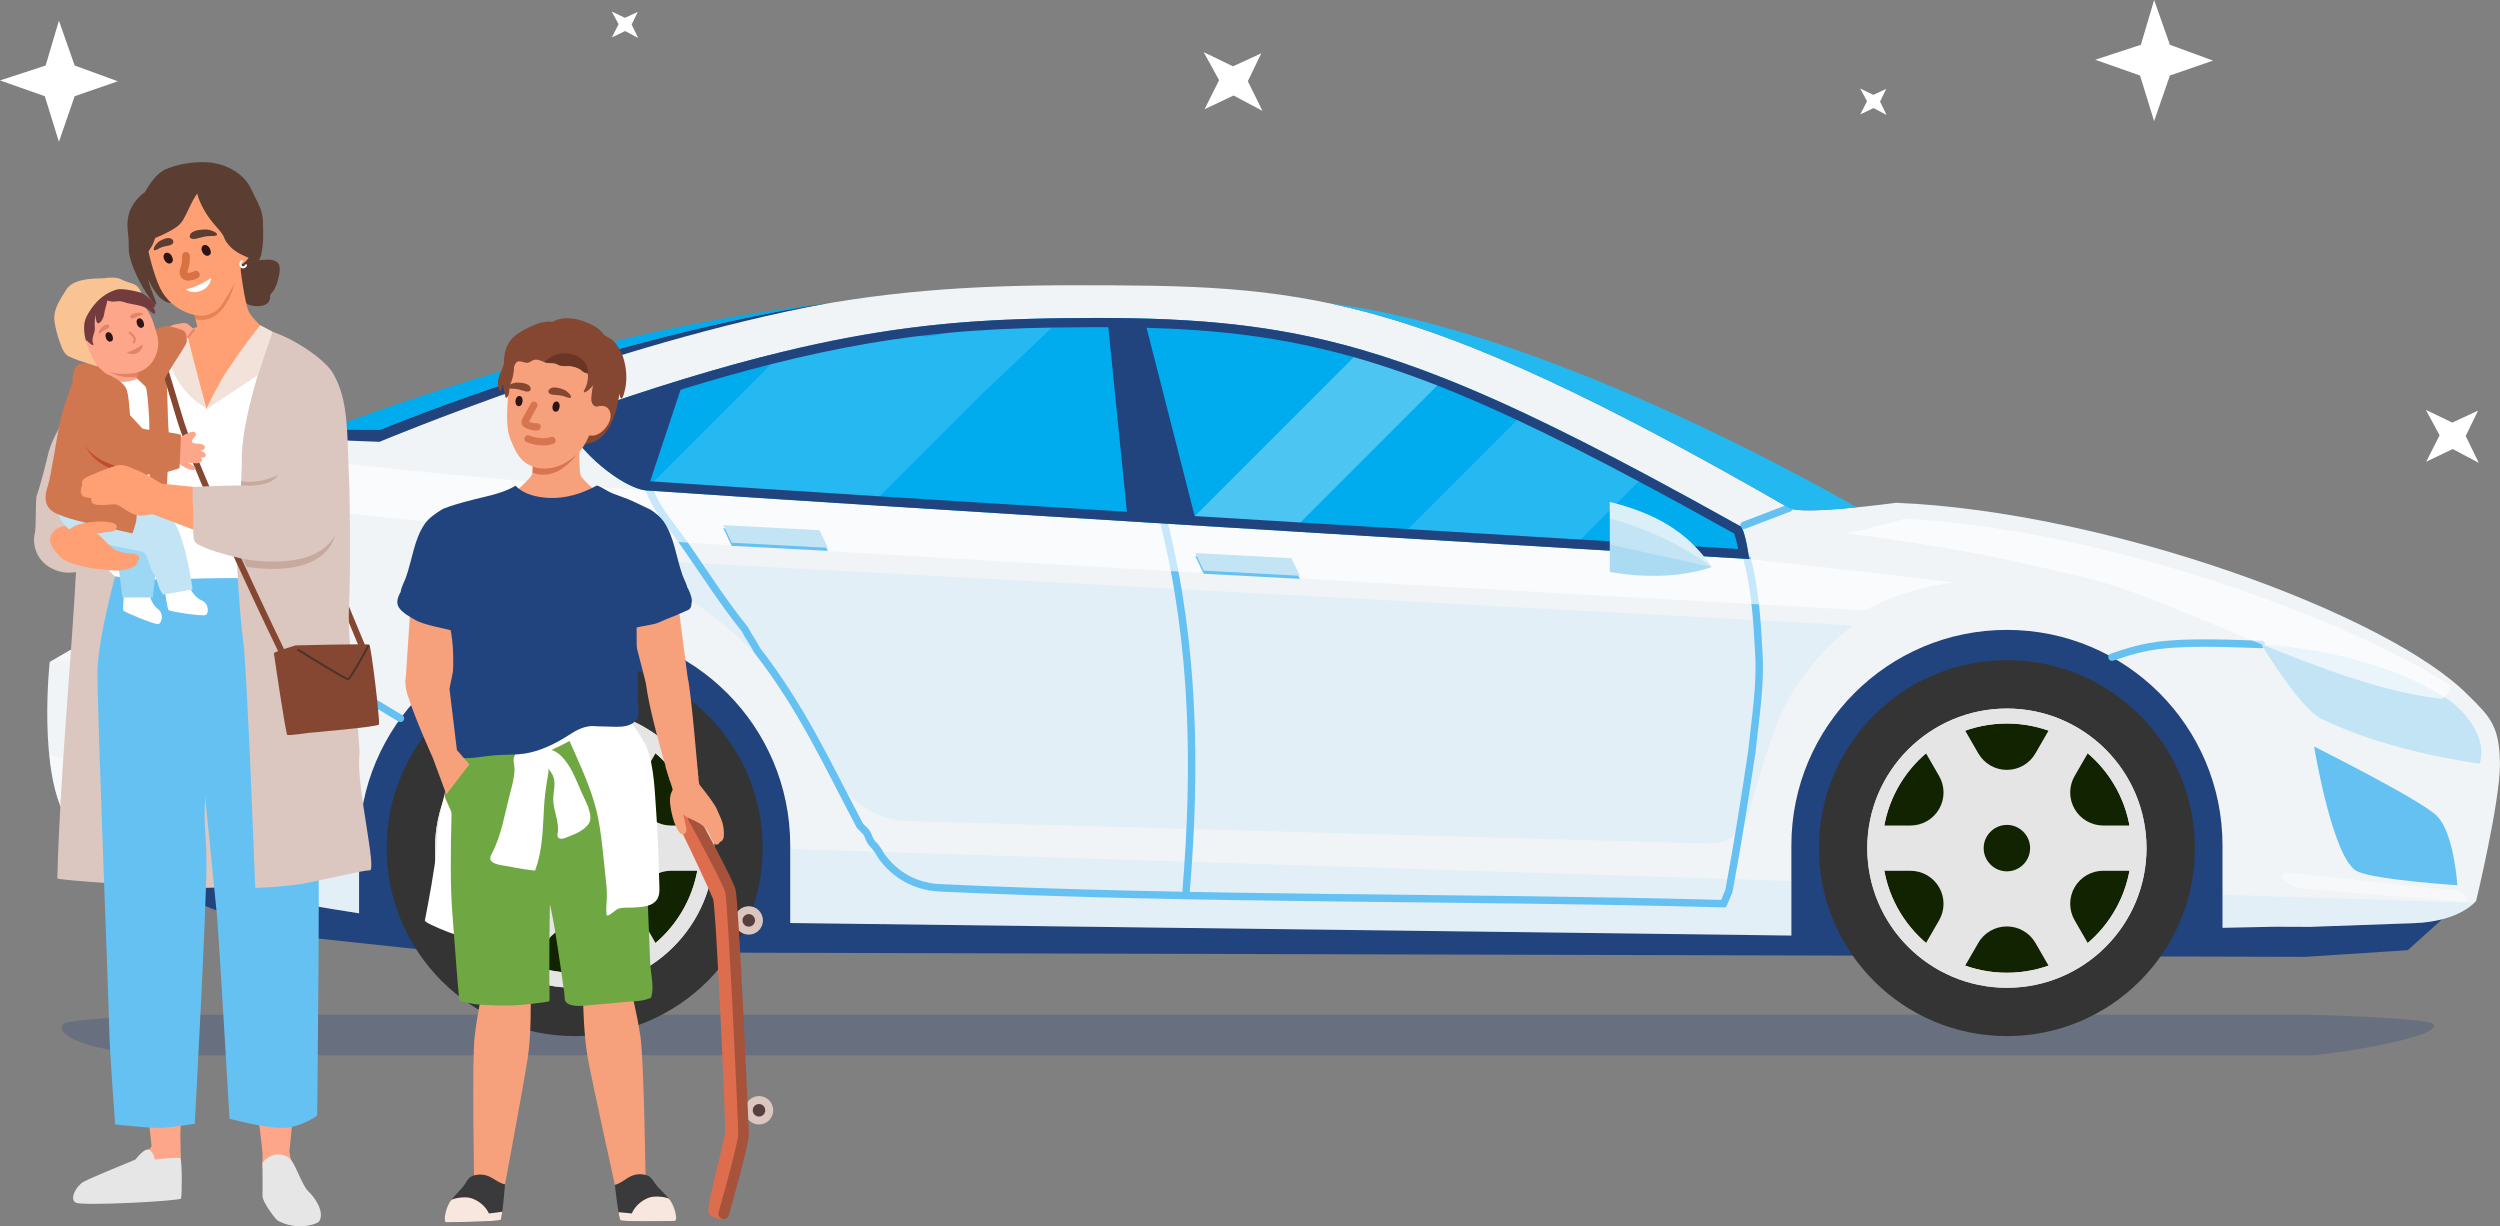 <svg xmlns="http://www.w3.org/2000/svg" viewBox="0 0 745.6 365.72"><rect x="0" y="0" width="745.6" height="365.72" fill="#808080" stroke="none"/><defs><style>      .st0 {        stroke: #d87243;        stroke-width: 2.31px;      }      .st0, .st1, .st2 {        fill: none;        stroke-linecap: round;      }      .st0, .st2 {        stroke-linejoin: round;      }      .st1 {        stroke: #66c1f3;        stroke-width: 2.22px;      }      .st3 {        fill: #a7523b;      }      .st4 {        fill: #d07750;      }      .st5 {        opacity: .67;      }      .st6 {        fill: #24b8f0;      }      .st7 {        fill: #c7a99d;      }      .st8, .st9, .st10, .st11, .st12 {        fill: #fff;      }      .st13 {        fill: #9cd7f4;      }      .st9 {        mix-blend-mode: screen;      }      .st9, .st14 {        opacity: .63;      }      .st15 {        fill: #362828;      }      .st16 {        fill: #eee4dc;      }      .st17, .st11 {        opacity: .4;      }      .st18 {        fill: #b10706;      }      .st19 {        fill: #d6754f;      }      .st20 {        fill: #fea074;      }      .st21 {        fill: #3a3a3c;      }      .st22 {        fill: #e5e5e5;      }      .st23 {        fill: #dbc7bf;      }      .st24 {        fill: #6fa743;      }      .st25 {        mix-blend-mode: multiply;      }      .st25, .st26 {        opacity: .25;      }      .st25, .st27 {        fill: #21437e;      }      .st28, .st26, .st29, .st30 {        fill: #66c1f3;      }      .st2 {        stroke: #d6754f;        stroke-width: 2.15px;      }      .st31 {        fill: #f1f4f6;      }      .st32 {        isolation: isolate;      }      .st33 {        fill: #2d1517;      }      .st34 {        fill: #f6a17c;      }      .st10 {        opacity: .3;      }      .st35 {        fill: #733b3d;      }      .st36 {        fill: #f7e7df;      }      .st37 {        fill: #0e1a1a;      }      .st37, .st29, .st38 {        opacity: .1;      }      .st14 {        fill: #d87243;      }      .st39 {        fill: #bf4c33;      }      .st40 {        fill: #de6d4e;      }      .st41 {        fill: #122301;      }      .st42 {        fill: #854731;      }      .st12 {        opacity: .15;      }      .st43, .st44 {        fill: #c3e4f4;      }      .st45 {        fill: #00aced;      }      .st46 {        fill: #f2e2da;      }      .st47 {        fill: #fac394;      }      .st30, .st44 {        fill-rule: evenodd;      }      .st48 {        fill: #693625;      }      .st49 {        fill: #593e40;      }      .st50 {        fill: #343434;      }      .st51 {        fill: #e3836b;      }      .st52 {        fill: #5b3d31;      }      .st53 {        fill: #fea689;      }      .st54 {        fill: #e6e6e6;      }    </style></defs><g class="st32"><g id="Layer_1"><polygon class="st8" points="642.45 0 638.49 13.36 624.87 17.82 638.24 22.52 642.44 36.13 647.15 22.52 660.02 18.07 647.15 13.36 642.45 0"></polygon><polygon class="st8" points="17.57 6.17 13.61 19.54 0 23.99 13.36 28.69 17.57 42.3 22.27 28.69 35.14 24.24 22.27 19.54 17.57 6.17"></polygon><polygon class="st8" points="712.85 220.88 705.83 227.53 696.11 225.48 702.5 232.94 700.3 242.57 707.85 236.03 717.12 237.83 711.03 230.54 712.85 220.88"></polygon><polygon class="st8" points="393.85 121.09 391.85 127.86 384.94 130.12 391.72 132.51 393.85 139.41 396.24 132.51 402.76 130.25 396.24 127.86 393.85 121.09"></polygon><polygon class="st8" points="723.48 122.24 727.59 129.81 723.58 137.71 731.48 133.92 739.27 138.03 735.37 130.03 739.05 122.46 731.37 126.03 723.48 122.24"></polygon><polygon class="st8" points="182.43 3.43 184.49 7.21 182.49 11.15 186.43 9.26 190.32 11.32 188.38 7.32 190.21 3.54 186.38 5.32 182.43 3.43"></polygon><polygon class="st8" points="566.65 275.79 568.71 279.57 566.71 283.52 570.65 281.63 574.54 283.68 572.6 279.68 574.44 275.9 570.6 277.68 566.65 275.79"></polygon><polygon class="st8" points="554.77 26.4 556.82 30.18 554.82 34.12 558.76 32.23 562.65 34.29 560.71 30.29 562.55 26.5 558.71 28.29 554.77 26.4"></polygon><polygon class="st8" points="358.99 15.55 363.58 23.92 359.24 32.58 367.9 28.48 376.51 33.06 372.16 24.22 376.15 15.91 367.72 19.78 358.99 15.55"></polygon><g><path class="st25" d="M688.78,314.71H54.83c-24.62.22-38.99-5.29-36-9.31h0c1.28-1.72,33.64-2.76,36-2.76h633.95c2.36,0,35.68,1.04,36.96,2.76h0c2.99,4.01-31.45,9.31-36.96,9.31Z"></path><g><polygon class="st27" points="55.29 177.23 669.32 182.43 731.1 271.64 718.11 283.38 687.41 285.37 132.06 283.9 83.09 278.64 34.29 259.87 21.93 240.02 55.29 177.23"></polygon><path class="st31" d="M14.82,197.44l10.08-5.86,1.21-33.3-3.42-11.58,61.15-16.05s26.97.99,31.04.3c99.45-38.92,143.01-45.87,205.41-45.87,67.96,0,98.83.63,213.29,66.43,3.93,2.26,31.94-1.56,31.94-1.56,63.3,2.63,147.02,33.36,170.65,57.45,6.72,6.55,9.28,9.42,9.41,20.34.13,10.9-7.09,40.92-7.09,40.92,0,0-4.63,6.17-18.57,6.67-13.95.5-31,1.1-31,1.1l-10.41-.04-15.67.32v-24.55c0-35.52-28.77-64.3-64.29-64.3s-64.29,28.79-64.29,64.3v26.86l-298.58-3.74v-23.12c0-35.52-28.79-64.3-64.29-64.3s-64.3,28.79-64.3,64.3v20.23c-46.18-7.07-80-16.91-87.03-27.92-8.82-13.83-5.24-47.02-5.24-47.02Z"></path><g><path class="st50" d="M115.33,252.95c0,30.97,25.1,56.06,56.07,56.06s56.05-25.09,56.05-56.06-25.09-56.06-56.05-56.06-56.07,25.09-56.07,56.06Z"></path><path class="st16" d="M129.74,252.95c0,22.98,18.67,41.64,41.66,41.64s41.63-18.66,41.63-41.64-18.64-41.64-41.63-41.64-41.66,18.65-41.66,41.64Z"></path><path class="st41" d="M134.22,252.95c0,20.53,16.64,37.17,37.19,37.17s37.17-16.64,37.17-37.17-16.65-37.18-37.17-37.18-37.19,16.64-37.19,37.18Z"></path><path class="st16" d="M158.44,252.95c0,7.15,5.8,12.93,12.96,12.93s12.92-5.79,12.92-12.93-5.79-12.93-12.92-12.93-12.96,5.79-12.96,12.93Z"></path><path class="st22" d="M132.39,246.2h10.27c3.51,0,6.76-1.88,8.52-4.92,1.76-3.04,1.76-6.8,0-9.84l-5.13-8.89,11.69-6.75,5.13,8.89c1.76,3.05,5.01,4.92,8.52,4.92,3.52,0,6.77-1.88,8.52-4.93l5.12-8.88,11.7,6.75-5.13,8.89c-1.76,3.04-1.76,6.8,0,9.84,1.76,3.04,5.01,4.92,8.52,4.92h10.26v13.5h-10.26c-3.52,0-6.76,1.88-8.52,4.92-1.76,3.04-1.76,6.8,0,9.84l5.13,8.89-11.7,6.75-5.12-8.88c-1.76-3.05-5-4.92-8.52-4.92-3.52,0-6.77,1.87-8.52,4.92l-5.13,8.89-11.69-6.75,5.13-8.89c1.76-3.04,1.76-6.8,0-9.84-1.76-3.04-5.01-4.92-8.52-4.92h-10.27v-13.5Z"></path><path class="st41" d="M164.47,252.95c0,3.82,3.12,6.92,6.93,6.92s6.92-3.1,6.92-6.92-3.12-6.93-6.92-6.93-6.93,3.11-6.93,6.93Z"></path><path class="st22" d="M171.41,211.32c-22.99,0-41.66,18.65-41.66,41.64s18.67,41.64,41.66,41.64,41.62-18.66,41.62-41.64-18.64-41.64-41.62-41.64ZM171.4,290.12c-20.52,0-37.18-16.65-37.18-37.17s16.66-37.16,37.18-37.16,37.16,16.64,37.16,37.16-16.64,37.17-37.16,37.17Z"></path></g><g><path class="st50" d="M542.48,252.95c0,30.97,25.1,56.06,56.07,56.06s56.05-25.09,56.05-56.06-25.09-56.06-56.05-56.06-56.07,25.09-56.07,56.06Z"></path><path class="st16" d="M556.89,252.95c0,22.98,18.67,41.64,41.66,41.64s41.63-18.66,41.63-41.64-18.64-41.64-41.63-41.64-41.66,18.65-41.66,41.64Z"></path><path class="st41" d="M561.36,252.95c0,20.53,16.64,37.17,37.19,37.17s37.17-16.64,37.17-37.17-16.65-37.18-37.17-37.18-37.19,16.64-37.19,37.18Z"></path><path class="st16" d="M585.59,252.95c0,7.15,5.8,12.93,12.96,12.93s12.92-5.79,12.92-12.93-5.79-12.93-12.92-12.93-12.96,5.79-12.96,12.93Z"></path><path class="st22" d="M559.53,246.2h10.27c3.51,0,6.76-1.88,8.52-4.92,1.76-3.04,1.76-6.8,0-9.84l-5.13-8.89,11.69-6.75,5.13,8.89c1.76,3.05,5.01,4.92,8.52,4.92,3.52,0,6.77-1.88,8.52-4.93l5.12-8.88,11.7,6.75-5.13,8.89c-1.76,3.04-1.76,6.8,0,9.84,1.76,3.04,5.01,4.92,8.52,4.92h10.26v13.5h-10.26c-3.52,0-6.76,1.88-8.52,4.92-1.76,3.04-1.76,6.8,0,9.84l5.13,8.89-11.7,6.75-5.12-8.88c-1.76-3.05-5-4.92-8.52-4.92-3.52,0-6.77,1.87-8.52,4.92l-5.13,8.89-11.69-6.75,5.13-8.89c1.76-3.04,1.76-6.8,0-9.84-1.76-3.04-5.01-4.92-8.52-4.92h-10.27v-13.5Z"></path><path class="st41" d="M591.61,252.95c0,3.82,3.12,6.92,6.93,6.92s6.92-3.1,6.92-6.92-3.12-6.93-6.92-6.93-6.93,3.11-6.93,6.93Z"></path><path class="st22" d="M598.55,211.32c-22.99,0-41.66,18.65-41.66,41.64s18.67,41.64,41.66,41.64,41.62-18.66,41.62-41.64-18.64-41.64-41.62-41.64ZM598.54,290.12c-20.52,0-37.18-16.65-37.18-37.17s16.66-37.16,37.18-37.16,37.16,16.64,37.16,37.16-16.64,37.17-37.16,37.17Z"></path></g><g><path class="st1" d="M353.76,265.57c2.99-36.16,2.47-73.11-6.5-109.22"></path><path class="st1" d="M51.39,189.81c17.6-1.13,33.8,3.48,68.05,24.44"></path><path class="st1" d="M674.42,192.2c-28.48-1.13-33.55.07-44.53,3.78"></path><path class="st1" d="M521.11,166.82c2.41,9.28,2.94,18.78,3.47,28.28.53,9.5-1.06,19-2.11,29.03-2.11,14.25-4.22,27.44-6.86,41.69-.53,1.06-1.06,2.64-1.58,3.69-78.11-2.11-156.22-1.06-234.33-4.75-6.86-.53-12.67-3.69-16.89-9.5-.53-1.06-1.58-2.64-2.64-3.69s-1.06-2.64-2.11-3.69c-.53-.53-1.06-1.06-1.58-1.58-9.5-17.94-17.42-35.36-30.61-52.25-1.06-2.11-2.64-4.22-3.69-6.33-6.33-7.92-11.08-15.31-16.89-23.75-4.22-6.33-8.97-11.08-11.54-17.68"></path><path class="st1" d="M533.6,151.51c-4.49,1.71-8.98,3.43-13.46,5.14"></path></g><path class="st29" d="M552.88,186.5l-369.7-19.88s27.57,10.62,46.33,33.36c8.1,9.83,15.05,22.11,19.71,31.28,4.15,8.15,12.43,13.38,21.57,13.64l238.83,6.71c5.47.15,10.35-3.44,11.82-8.71,2.21-7.95,5.58-19.46,8.57-27.09,7.42-18.91,22.86-29.31,22.86-29.31Z"></path><g class="st38"><path class="st28" d="M107.1,252.14v20.23c-43.5-6.66-76-15.78-85.52-26.01l85.58,2.73c-.05,1.01-.07,2.03-.07,3.04Z"></path><path class="st28" d="M662.86,276.7v-9.87l75.14,2.4c-1.53,1.53-6.72,5.7-18.06,6.09-13.95.5-31,1.1-31,1.1l-10.41-.04-15.67.32Z"></path><polygon class="st28" points="235.7 253.21 534.27 262.73 534.27 279 235.7 275.26 235.7 253.21"></polygon></g><path class="st9" d="M42.98,145.94s58.17,7.43,115.46,12.75c32.77,3.04,397.83,23.35,397.83,23.35,0,0,10.81-6.56,26.56-8.32-40.33-4.79-61.15-7.01-61.15-7.01,0,0-286.03-17.39-338.54-21.1-52.49-3.7-99.75-9.57-99.75-9.57l-40.41,9.9Z"></path><polygon class="st30" points="218.22 162.79 246.91 164.3 244.4 159.06 215.73 157.55 218.22 162.79"></polygon><polygon class="st44" points="218.22 161.85 246.91 163.38 244.4 158.13 215.73 156.61 218.22 161.85"></polygon><polygon class="st30" points="358.99 171.12 387.68 172.64 385.17 167.39 356.5 165.88 358.99 171.12"></polygon><polygon class="st44" points="358.99 170.19 387.68 171.72 385.17 166.47 356.5 164.95 358.99 170.19"></polygon><path class="st18" d="M29.28,177.75c.39-6.82,5.57-12.37,12.35-13.25,9.28-1.2,21.53-2.71,26.71-3.06,18.67-1.28-16.94,28.37-16.94,28.37l-22.89,1.53.77-13.58Z"></path><g class="st17"><path class="st8" d="M22.3,247.07s-.05-.02-.06-.04c0,0,0-.01-.02-.02.02.02.05.05.08.07Z"></path><path class="st8" d="M28.19,251.37c.21.13.43.25.66.37-.24-.12-.46-.25-.66-.37Z"></path><path class="st8" d="M26.41,250.28c.34.23.7.45,1.06.66-.36-.21-.71-.44-1.06-.66Z"></path><path class="st8" d="M29.68,252.22h0s-.07-.05-.09-.06c.02.02.07.04.09.06Z"></path><path class="st8" d="M22.87,247.6c.1.1.2.18.3.27-.09-.09-.2-.18-.3-.27Z"></path><path class="st8" d="M30.55,231.02c3.11,3.12,6.9,10.51,9.45,15.93l-18.32-.58c-.5-.57-1.02-1.15-1.48-1.76-.05-.05-.09-.11-.13-.15-2.99-4.69-4.55-11.9-5.32-19.38,6.5,1.52,13.49,3.6,15.8,5.94Z"></path><path class="st8" d="M25.27,249.5c.16.11.32.22.49.34-.16-.11-.32-.23-.49-.34Z"></path><path class="st8" d="M24.26,248.76c.12.09.25.19.37.28-.12-.09-.25-.19-.37-.28Z"></path></g><path class="st43" d="M674.42,192.2s11.46,18.93,17.75,22.09c19.47,9.73,46.33,13.42,47.42,13.42,2.77-10.12-8.49-18.41-8.49-18.41-13.81-9.64-35.21-15.72-56.68-17.11Z"></path><path class="st28" d="M726.78,243.33c5.17,5.2,6.1,20.69,6.1,20.69,0,0-24.53-1.61-29.84-4.14-7.35-3.5-12.88-37.23-12.88-37.23,0,0,31.9,15.93,36.62,20.69Z"></path><path class="st11" d="M14.82,197.44l10.08-5.86,26.49-1.77s12.99,0,19.12,2.45c-26.78,2.64-55.68,5.17-55.68,5.17Z"></path><path class="st11" d="M733.76,265.76c.07,0,.15.04.2.09l1.5,1.26c.35.29.47.78.3,1.2-.17.42-.6.69-1.06.65l-47.79-3.94c-1.42-.12-2.78-.6-3.95-1.41l-1.79-1.23c-.44-.31-.62-.88-.44-1.38.19-.51.69-.82,1.23-.76l51.79,5.52Z"></path><polygon class="st37" points="26.12 158.28 22.7 146.7 64.38 152.87 26.12 158.28"></polygon><path class="st9" d="M550.64,159.05s12.46-2.68,17.37-4.33c59.27,3.04,131.67,29.59,162.92,49.8-.26,1.87-1.42,2.77-2.53,3.88-32.48-3.05-80.18-30.02-106.55-36.15-20.62-4.81-35.92-8.68-71.21-13.2Z"></path><g><g><path class="st45" d="M168.18,124.93c76.21-27.14,111.63-29.96,156.6-30.1,67.19-.24,99.63,9.26,194.39,62.2,1.44,1.41,2.53,9.7,2.53,9.7,0,0-234.9-13.99-328.95-20.48-6.32-.45-20.39-11-24.56-21.32Z"></path><path class="st10" d="M430.81,112.84c-.71.71-1.42,1.42-2.13,2.13-3.15,3.15-6.31,6.31-9.46,9.46l-30.58,30.59c-.26.26-.51.54-.74.82-.67.82-1.21,1.73-1.64,2.69-10.66-.65-21.55-1.32-32.52-2l2.62-2.62,49.64-49.64c7.96,2.31,16.14,5.13,24.82,8.57Z"></path><path class="st12" d="M468.76,163.55l2.63-2.63,17.35-17.35,2.07-2.07c-13.3-7.09-25.26-13.16-36.27-18.32l-2.08,2.08-32.54,32.54-2.63,2.63,51.47,3.12Z"></path><path class="st12" d="M314.53,96.93l-.81.77-20.87,19.82-30.52,30.51-2.62,2.62c-25.74-1.65-48.95-3.17-66.98-4.41-.12-.01-.24-.02-.36-.04l37.59-37.59h0l3.8-3.8c13.24-3.19,25.06-5.38,36.21-6.87,1.42.72,2.81,1.4,4.16,2.06.12.06.25.11.39.15h0c1.59.47,4.48,0,8.02-.87h0c4.43-1.07,9.88-2.74,15.04-3.85h.01c5.24-1.13,10.18-1.68,13.44-.47h0c.37.14.71.3,1.03.48.82.49,1.63.98,2.44,1.47Z"></path><path class="st27" d="M519.16,157.02c-10.12-5.65-19.53-10.81-28.35-15.52-13.3-7.09-25.26-13.16-36.27-18.32-8.4-3.95-16.25-7.37-23.73-10.33-8.68-3.44-16.85-6.26-24.82-8.57-25.44-7.37-48.69-9.46-78.93-9.46-.75,0-1.52,0-2.3.02-4.66.02-9.21.06-13.72.15h0c-4.51.09-8.97.24-13.44.47h-.01c-9.01.45-18.07,1.22-27.62,2.5-11.15,1.49-22.97,3.68-36.21,6.87-18.46,4.45-39.67,10.87-65.59,20.11,4.08,10.12,17.71,20.47,24.19,21.28.13.02.25.03.36.04,18.03,1.24,41.24,2.77,66.98,4.41,29.36,1.87,62.01,3.91,94.02,5.88,10.97.68,21.86,1.35,32.52,2,10.63.65,21.03,1.29,31.04,1.89,18.89,1.15,36.41,2.21,51.47,3.12,31.94,1.92,52.92,3.17,52.92,3.17,0,0-1.09-8.29-2.53-9.7ZM471.39,160.92c-14.97-.9-32.49-1.96-51.47-3.12-10.3-.63-21.04-1.28-32.02-1.96-10.33-.63-20.89-1.28-31.54-1.93-31.92-1.97-64.57-4.01-94.02-5.88-25.79-1.65-49.13-3.17-67.37-4.42-.69-.05-1.37-.09-2.04-.14-4.76-.34-16.04-8.58-20.87-16.97,21.7-7.66,40.68-13.53,57.9-17.88h0c10.11-2.55,19.61-4.58,28.7-6.14,5.47-.93,10.72-1.7,15.86-2.32h0c2.7-.33,5.37-.61,8.02-.87h0c10.29-.97,20.37-1.42,31.16-1.6,3.6-.06,7.29-.09,11.09-.1.75-.01,1.52-.01,2.26-.01,27.64,0,50.62,1.56,76.68,8.92,2.63.74,5.3,1.55,8.01,2.42,5.45,1.75,11.04,3.74,16.92,6.04,7.37,2.89,15.2,6.28,23.78,10.29,10.73,5.02,22.64,11.03,36.28,18.31,8.72,4.64,18.16,9.81,28.46,15.56.35.79.81,2.56,1.19,4.61-6.96-.41-23.96-1.43-47-2.82Z"></path></g><path class="st27" d="M83.86,130.65l29.33,1.12s68.44-29.17,133.72-41.35c0,0-58.02,7.53-133.53,37.74l-16.08-.07-13.44,2.56Z"></path><polygon class="st27" points="330.34 95.52 336.13 153.09 356.5 154.71 341.38 95.52 330.34 95.52"></polygon><path class="st27" d="M193.34,145.22l10.04-30.25-32.46,10.8s5.29,14.26,22.42,19.45Z"></path><path class="st6" d="M553.79,151.31c-8.18.81-17.99,1.46-20.2.19-64.63-37.15-102.61-53.53-135.66-60.74l.04-.12c60.79,8.1,137.53,50.23,155.81,60.67Z"></path><path class="st45" d="M246.65,90.45c-4.3.59-60.7,8.68-133.27,37.71l-16.08-.07c33.43-12.53,89.87-30.84,149.35-37.64Z"></path></g><g><path class="st43" d="M480.11,149.69c13.37,3.4,23.08,8.66,30.4,19.42-8.56,2.96-19.69,3.38-30.4,1.45v-20.87Z"></path><path class="st26" d="M480.11,170.56v-8.16l30.4,6.71c-8.56,2.96-19.69,3.38-30.4,1.45Z"></path><path class="st11" d="M480.11,149.69c13.37,3.4,23.08,8.66,30.4,19.42,0,0-12.41-9.78-30.4-14.45v-4.97Z"></path></g></g><g><path class="st52" d="M83.14,78.8c-.61-1.21-2.3-1.38-3.49-1.35-1.04.03-2.33.05-3.31.38-.97.32-1.79,1.08-2.53,1.76-1.05.95-2.09,2.44-1.65,3.92.06.2.33.21.38-.01.29-1.46.7-2.52,1.83-3.54.37-.34.87-.79,1.41-1.18-.04.04-.07.07-.11.1-.13.1-.26.21-.39.32-.06.06-.08.12-.08.19-1.59,1.85-4.09,4.21-3.51,6.57-.43,1.17.73,2.58,1.16,3.67.57,1.44,2.81,1.72,4.15,1.68,1.55-.05,3.14-.51,3.51-2.19.09-.42.09-.83.05-1.24,1.22-1.14,1.93-2.69,2.32-4.3.32-1.32.91-3.47.26-4.78Z"></path><path class="st52" d="M78.42,65.79c-.16-3.48-2.05-6.21-3.45-9.28-2.33-5.14-8.25-7.98-13.69-8.14-3.98-.12-8.19.57-11.78,2.07-2.69,1.13-4.84,4.26-6.24,6.83-1.89,1.32-4.07,3.66-4.87,6.69-.91,3.5.12,6.07,0,9.67-.09,2.8,1.22,6.06,2.44,8.67,2.54,5.43,5.39,8.75,5.74,8.51.35-.25-1.88-4.95-2.39-7.46.93,1.86,2.02,3.9,3.48,5.35.72.71,2.71,2.12,3.8,1.5.13-.08.22-.19.29-.31,1.84,1.17,4.18,1.26,6.39,1.15,2.07-.1,3.97-.04,6.02.25,1.34.18,2.56.11,3.7-.66,1.18-.8,2.59-1.23,3.74-2.07,2.14-1.57,2.79-4.12,3.45-6.55.58-2.12,2.37-3.94,2.85-6.08.72-3.19.66-6.79.5-10.14Z"></path><rect class="st42" x="103.24" y="173.03" width="1.86" height="21.03" transform="translate(-62.51 54.09) rotate(-22.59)"></rect><g><path class="st53" d="M84.82,304.17c-.11-.03-.23-.05-.34-.08-.02-.08-.04-.17-.05-.26-.03-.17-.34-.14-.34.03,0,.05,0,.1,0,.14-3.78-.87-7.59-1.07-11.51-.66-.16.02-.26.17-.27.3-.84,10.43,3.04,20.15,4.79,30.47.25,1.43.5,3.48.72,5.33,0,0,0,0,0,0,.13,1.12.24,2.16.32,2.94.1.89.15,1.45.15,1.45,0,0,.31.33.37.32,2.42.05,4.84.1,7.26.18.17,0,.3-.12.31-.27.01-.13.03-.25.04-.38.13-1.14.24-2.3.36-3.45.58-5.65,1.07-11.32,1.3-16.99.25-6.41-2.09-12.43-3.39-18.77.04,0,.1.01.15.03.24.04.36-.27.12-.34Z"></path><polygon class="st53" points="78.3 343.84 78.3 348.36 83.17 351.56 87.37 348.87 85.94 341.89 78.3 343.84"></polygon><path class="st54" d="M78.3,346.72s2.04-2.69,5.12-2.39c3.08.3,3.71,1.98,4.54,3.55.84,1.57,2.63,6.16,3.97,7.4,2.02,1.86,4.89,6.09,3.33,8.88-.56,1.01-6.81,3-12.44-.14-.69-.39-4.61-5.6-4.54-7.4s0-9.91,0-9.91Z"></path></g><g><path class="st53" d="M51.8,302.74c-.11-.03-.23-.05-.34-.08-.02-.08-.04-.17-.05-.26-.03-.17-.34-.14-.34.03,0,.05,0,.1,0,.14-3.78-.87-7.59-1.07-11.51-.66-.16.02-.26.17-.27.3-.84,10.43,3.04,20.15,4.79,30.47.25,1.43.5,3.48.72,5.33,0,0,0,0,0,0,.13,1.12.24,2.16.32,2.94.1.89.15,1.45.15,1.45,0,0,.31.33.37.32,2.42.05,4.84.1,7.26.18.17,0,.3-.12.31-.27.01-.13.03-.25.04-.38.13-1.14.24-2.3.36-3.45.58-5.65,1.07-11.32,1.3-16.99.25-6.41-2.09-12.43-3.39-18.77.04,0,.1.01.15.03.24.04.36-.27.12-.34Z"></path><path class="st53" d="M45.74,341.19c-.17.28-.84,1.29-2.13,2.47-1.29,1.18-2.91,2.69-2.91,2.69l5.04,3.31,8.24-1.91-.25-12.08s-5.07,4.23-5.46,4.4c-.39.17-2.52,1.12-2.52,1.12Z"></path><path class="st54" d="M40.38,345.84s2.79-3.69,4.14-2.94c1.35.75,1.67,2.94,1.67,2.94,0,0,7.1-.92,7.61-.33.51.59.51,11.18.19,11.93-.32.76-29.26,2.27-31.33,1.26-2.07-1.01.02-4.96,2.24-6.22,2.22-1.26,15.47-6.64,15.47-6.64Z"></path></g><path class="st23" d="M22.6,119.34s-6.85,10.16-8.19,15.87c-1.35,5.71-2.9,11.24-3.42,12.51-.52,1.27-.1,9.56-.62,11.37-.52,1.81-.53,7.17,4.54,10.15,5.07,2.98,9.91.74,9.91.74,0,0,1.5-9.23,1.5-9.57s-3.71-41.08-3.71-41.08Z"></path><path class="st20" d="M20.28,156.68s-3.73.07-5.13,3.06c-1.4,2.99,3.61,6.96,3.61,6.96l4.54-9.56-3.03-.47Z"></path><path class="st23" d="M24.09,143.97c-.42,7.85-.84,15.7-1.25,23.56-1.64,31.51-4.93,62.88-5.74,94.45-.01.52,29.3,2.4,31.88,2.56,10.05.62,18.95,0,18.95,0l-3.23-121.41-40.61.84Z"></path><path class="st28" d="M94.59,332.72s-1.68,1.26-4.18,2.3c-.14.06-.29.12-.43.17-1.73.67-3.79,1.22-5.95,1.2-.07,0-.14,0-.22,0-.24,0-.48-.01-.73-.03-2.81-.14-6.4-.81-9.32-1.43-.24-.06-.47-.11-.7-.16-2.66-.6-4.61-1.12-4.61-1.12,0,0-3.22-55.44-3.75-60.72-.29-2.83-1.99-19.95-3.51-35.23-1.31-13.21-2.48-25.03-2.48-25.03l5.6-48.96.11-.02,1.09-.15.61-.09,16.97-2.39s10.41,78.01,11.5,79.26,0,92.41,0,92.41Z"></path><path class="st28" d="M61.19,237.7c-.53,7.78.34,10.99.38,19.7.06,12.42-3.48,77.76-3.48,77.76,0,0-.8.13-1.99.3-.2.03-.42.06-.65.09-2.14.31-5.13.7-7.24.81-.22.02-.43.02-.63.03-.16,0-.31,0-.45,0-2.1,0-6.67-.42-9.73-.72-.18-.02-.35-.03-.52-.05-1.51-.16-2.54-.27-2.54-.27,0,0-1.71-22.67-1.76-28.53-.05-5.85-3.67-96.34-3.5-106.59.17-10.25,5.76-30.26,5.76-30.26l3.96-1.38.64-.22,8.57-2.98.48-.17,15.82-5.49s.05,1.45.11,3.94c.3,11.46.9,44.96-1.6,60.79-.91,5.76-1.39,9.91-1.62,13.23Z"></path><path class="st20" d="M71.83,78.62c-.13,3.89-.98,7.01-3.24,10.03-2.45,3.27-5.51,5.17-8.53,5.46-2.2.21-6.37-1.33-8.99-3.75-1.01-.94-1.91-2.02-2.65-3.21-2-3.22-3.8-10.12-4.83-15.37-.64-3.26-1.17-3.64.97-6.03,3.57-3.99,7.09-6.31,11.42-9.38.03-.02.05-.04.08-.05.63-.24,13.62,2.03,13.62,2.03.22.07.59,1.61.68,1.87.21.66.41,1.33.58,2,.6,2.29.76,4.79,1.04,7.13.34,2.83-.06,6.33-.15,9.27Z"></path><path class="st33" d="M51.21,76.35c-.57-1.09-1.83-1.36-2.32-.4-.34.67.07,1.6.48,2.08.34.4,1.08.85,1.73.37.74-.55.47-1.34.1-2.04Z"></path><path class="st33" d="M62.54,74.04c-.57-1.09-1.83-1.36-2.32-.4-.34.67.07,1.6.48,2.08.34.4,1.08.85,1.73.37.74-.55.47-1.34.1-2.04Z"></path><path class="st52" d="M51.4,71.45c-.18-.2-.42-.35-.69-.41-1.08-.22-2.45.45-3.35,1.01-.48.3-1.84,1.85-1.44,2.54.19.33,1.43-.43,1.84-.65.93-.49,1.97-.51,2.96-.81.84-.25,1.34-.94.69-1.69Z"></path><path class="st52" d="M56.68,70.02c.11-.28.34-.54.64-.74,1.18-.77,3.14-.87,4.48-.82.72.03,3.07.75,2.92,1.59-.07.41-1.92.35-2.5.37-1.34.04-2.6.56-3.92.8-1.12.2-2.05-.16-1.62-1.2Z"></path><path class="st8" d="M62.94,82.93s-1.79,1.23-3.77,2.12c-1.98.9-3.72,1.26-3.72,1.26,0,0,1.73,1.69,4.86.25,2.61-1.2,2.64-3.64,2.64-3.64Z"></path><path class="st20" d="M69.13,71.09s2.7-2.17,4.46-.77c2.09,1.66,1.81,4.65.46,6.68-.67,1.01-1.59,1.79-2.72,2.23-.25.1-2.04.57-2.04.49,0,0-.17-8.63-.17-8.63Z"></path><path class="st20" d="M71.5,78.47s1.45,12.58,2.9,14.86c1.45,2.28,5.38,5.8,5.38,5.8,0,0-11.6,17.08-12.53,18.84-.93,1.76-5.49,8.49-5.49,8.49l-8.28-26.92,5.38-2.07-1.3-5.28,13.11-10.87.83-2.85Z"></path><path class="st8" d="M55.57,98.74s1.11,4.51,2,9.17c.89,4.66,1.85,6.78,2.47,8.85.62,2.07,1.48,5.31,1.48,5.31,0,0,4.55-9.25,6.41-11.66,1.86-2.42,9.68-13.35,9.68-13.35l7.4,3.89s-6.58,25.78-6.7,30.54c-.13,4.76.74,32.83.82,36.14.08,3.31,0,5.03,0,5.03,0,0-8.7-.56-23.57,0-14.87.56-21.25-.78-21.25-.78,0,0-3.74-2.67-2.95-6.58,2.91-14.45,13.93-48.58,13.69-53.06-.31-5.69-1.24-9.28-.72-10.65.52-1.36,11.24-2.84,11.24-2.84Z"></path><path class="st46" d="M61.52,121.74l-5.64-21.42-5.45,7.41s2.33,9.11,11.09,14.01Z"></path><path class="st23" d="M81.24,98.97s-9.08,23.68-9.12,37.63c-.02,7.18-.66,14.37-1.4,21.5-.7,6.69,1.13,28.37,1.8,33,1.19,8.25,3.6,73.72,3.6,73.72,0,0,9.41-.28,15.63-1.52,6.21-1.24,16.37-3.73,18.54-3.73s-4.04-25.47-3.11-34.17c.49-4.6-3.66-32.35-3.11-43.98.55-11.62.28-32.74.1-36.68-.72-16.02-.1-25.03-4.77-33.28-2.52-4.45-11.99-10.55-18.16-12.5Z"></path><path class="st4" d="M37.47,107.29s10.08.16,11.36,1.5c1.28,1.34,1.03,15.93,1.49,19.97.47,4.04-.65,13.71-.49,17.05.16,3.34-1.51,4.42-1.51,4.42l-14.6-2.52,3.75-40.42Z"></path><path class="st42" d="M83.8,195.99c-.26-.53-25.61-52.77-31.09-70.96l-5.52-18.33,1.78-.54,5.52,18.33c5.43,18.05,30.72,70.16,30.98,70.68l-1.68.81Z"></path><path class="st53" d="M49.83,98.04s.89-1.03,2.48-1.31c1.59-.27,2.99-.7,3.81,0,.82.7,1.45,1.24,1.45,1.24v1.63l-3.12,1.98-4.62-3.55Z"></path><path class="st4" d="M36.33,108.15s4.71-7.3,6.75-8.31c2.05-1.01,6.01-2.76,6.55-2.66.54.1,4.52.82,5.33,1.61.81.79.74,2.33.74,3.13,0,.8-3.63,5.88-5.98,9.98-2.36,4.1-3.37,7.82-3.37,7.82l-10.01-11.57Z"></path><path class="st53" d="M23.78,99.48c.1.55.22,1.1.39,1.66.99,3.4,2.56,6.18,5.24,8.43,3.24,2.74,8.15,2.31,11.41,1.53,3.12-.74,5.71-3.52,6.29-7.48.38-2.63-.59-4.91-1.42-7.5-.71-2.23-2.46-5.26-4.4-6.27-3.24-1.68-6-2.9-9.47-3.79-.02,0-.04-.01-.06-.01-.45,0-8.27,5-8.27,5,.06,2.88-.19,5.62.3,8.42Z"></path><path class="st53" d="M28.7,109.65l-.14,3.56s4.57,3.78,7.94,3.21c3.38-.57,3.97-1.78,3.97-1.78l.61-4.02-12.39-.97Z"></path><path class="st53" d="M25.16,100.52s-2.99-.08-3.52,1.48c-.6,1.75,1.01,3.81,2.41,4.44.81.36,1.73.23,2.61.16.09,0,1.85-.64,1.81-.7,0,0-3.31-5.39-3.31-5.39Z"></path><path class="st33" d="M33.5,100.06c-.37-.99-1.38-1.36-1.87-.6-.35.53-.1,1.36.19,1.82.24.38.81.84,1.4.51.66-.38.52-1.08.29-1.72Z"></path><path class="st33" d="M42.77,95.94c-.37-.99-1.38-1.36-1.87-.6-.35.53-.1,1.36.19,1.82.24.38.81.84,1.4.51.66-.38.52-1.08.29-1.72Z"></path><path class="st51" d="M39.87,102.46c-.06,0-.12-.02-.17-.05-.14-.1-.18-.29-.08-.43.12-.18.39-.71.22-1.08-.21-.45-1.03-1.17-1.33-1.42-.13-.11-.15-.3-.05-.44.11-.13.31-.15.44-.05.12.1,1.2.98,1.5,1.64.36.76-.25,1.65-.27,1.69-.06.09-.16.13-.26.13Z"></path><path class="st51" d="M32.16,96.74c-.09-.02-.2-.02-.31,0-.81.19-1.58.91-2.09,1.59-.29.38-.58,1.52.11,1.06.58-.39,1.08-.83,1.73-1.13.3-.14.73-.32.91-.64.21-.38.03-.79-.33-.87Z"></path><path class="st51" d="M38.87,94.22c.04-.09.1-.17.19-.25.64-.54,1.68-.72,2.52-.73.47,0,1.56.44.78.72-.66.23-1.31.37-1.94.71-.29.15-.7.39-1.06.34-.43-.06-.65-.45-.5-.79Z"></path><path class="st51" d="M23.79,105.48s-.07,0-.1-.02c-.11-.04-.66-.28-1.18-1.52-.55-1.31.06-2.21.09-2.24.1-.14.29-.17.43-.07.14.1.17.29.07.43-.02.03-.44.67-.03,1.65.42.99.82,1.17.82,1.17.15.07.23.25.17.4-.05.12-.16.2-.29.2Z"></path><path class="st8" d="M49.24,176.71s.67,4.89,1.07,5.28c.4.39,10.26,1.94,11.12,1.4.85-.54.93-3.42-1.32-4.35s-3.49-3.73-3.49-3.73l-7.38,1.4Z"></path><path class="st8" d="M37.04,176.72s-.52,4.91-.22,5.38c.3.47,9.5,4.34,10.46,4.02.96-.32,1.72-3.09-.24-4.54-1.96-1.44-2.5-4.46-2.5-4.46l-7.5-.41Z"></path><path class="st13" d="M31.14,162.86s4.6,1.82,4.2,3.03c-.4,1.22.19,4.52.5,6.91.31,2.39.65,5.39.65,5.39h9.08s.98-9.75,1.32-10.67c.34-.92-1.5-6.93-2.24-7.14-.74-.21-13.39,0-13.39,0l-.12,2.48Z"></path><path class="st51" d="M37.82,105.1s.76-.13,2.54-1.04c1.17-.6,2.22-1.37,2.22-1.37,0,0,0,1.92-1.86,2.69-1.66.69-2.91-.28-2.91-.28Z"></path><path class="st43" d="M17.41,150.23s-1.49,5.28,5.11,8.85c6.59,3.57,18.81,4.81,20.26,5.64,1.45.83,1.55,3.93,2.69,5.69,1.14,1.76,1.29,2.59,1.79,4.25s1.42,2.69,1.42,2.69l8.75-1.55s-1.92-15.22-5.96-20.91c-4.04-5.69-6.94-7.18-6.94-7.18,0,0-6.51-2.97-7.19-2.97s-19.94,5.49-19.94,5.49Z"></path><path class="st8" d="M28.01,111.89s6.26,2.41,9.47,1.96c3.21-.44,3.38-.96,3.38-.96,0,0,2.15,2,2.59,2.47.44.47,1.2,8.89,1.07,12.86-.13,3.96-.28,8.26,0,10.98.28,2.73.02,8.51.02,8.51,0,0-10.39-.5-10.39-.83s-1.79-18.5-3.58-25.11c-1.79-6.61-2.56-9.89-2.56-9.89Z"></path><path class="st4" d="M31.71,111.48c2.41,1.07,5.33,2.52,6.12,4.88.85,2.53.97,10.8,1.66,13.44.69,2.64,1.01,9.78,1.15,13.65.14,3.86.31,10.13,0,11.78-.31,1.65-1.15,3.85-1.15,3.85l-11.82-2.64s-9.36-2.09-11.89-3.85c-2.53-1.76-2.64-4.4-1.54-7.6,1.1-3.19,2.75-15.64,3.96-20.48,1.21-4.84,3.41-10.35,3.41-10.35,0,0-.11-3.24.94-4.7,1.34-1.88,5.12-.77,6.58-.13.42.19,2.09,1.93,2.58,2.15Z"></path><path class="st53" d="M57.42,128.77c-.64.07-1.42.45-1.78.62-.82.37-1.5.81-2.18,1.4-.05.04-.07.09-.07.14-.68.62-1.14,1.77-1.49,2.47-.31.63-.79,1.69-.82,2.53-.01,0-.03-.01-.03,0-.04-.04-.07-.07-.11-.11-.06-.06-.18-.06-.23.02-.48.78,2.42,2.31,2.88,2.61.72.48,3.92,2.64,4.66,1.3.08-.14.07-.31-.04-.43-.34-.38-1.73-1.07-2.26-1.37.43.05.85.09,1.22.14.8.11,2.46.27,2.98-.54.27-.42.11-.77-.28-1.04,1.04.01,1.79-.24,1.38-1.15-.26-.58-1.05-.77-1.77-.88.89-.1,1.63-.41,1.61-1.13-.01-.73-1.08-.92-1.63-1-.54-.08-1.22,0-1.74-.19-1.06-.39-.13-1.31.26-1.79.3-.37.62-.68.34-1.22-.17-.33-.52-.41-.92-.37Z"></path><path class="st4" d="M34.62,119.34s7.18,7.72,7.76,8.37c.58.65,11.6,1.33,11.6,2.1s-.44,9.79-.44,9.79c0,0-.35.22-3.48,1.1-3.13.88-3.94.44-5.57.77-1.63.33-3.22,1.76-6.66,1.65-3.45-.11-4.22-9.14-4.11-12.44.11-3.3.9-11.34.9-11.34Z"></path><g><path class="st20" d="M25.54,148.3c.68.14,1.02.2,1.72.3-.55,2.6,3.02,2.06,6.96,1.79.54-.03,1.18.42,1.63.66.76.42,1.5.89,2.23,1.37,1.63,1.06,3.23,1.56,5.2,1.28.68-.1,1.35-.2,2.02-.32.16-.03,1.1-.11,1.16-.3,0,0,2.41-8.36,2.41-8.36,0,0-4.75-3.24-8.44-4.68-1.39-.55-2.9-1.32-4.43-1.35-1.26-.02-2.49.5-3.65.93-1.87.69-3.76,1.42-5.57,2.26-.74.34-1.93.77-2.25,1.65-.18.49-.12.87.07,1.17-.26.23-.36.64-.44,1.14-.25,1.54.34,2.24,1.38,2.45Z"></path><path class="st20" d="M48.24,144.25l22.85,2.37s.91,15.95-1.05,15.67c-1.96-.28-24.54-8.93-24.54-8.93l-5.02-7.15,7.77-1.96Z"></path></g><path class="st23" d="M57.57,145.22s-.37,1.75,0,5.95c.37,4.19-.46,9.52.73,10.66,1.19,1.14,6.32,3,12.99,4.56,6.68,1.55,8.56,3.11,9.4,3.11s2.39-27.94,2.39-27.94c0,0-2.31,3.2-8.12,3.2-9.53,0-17.4.47-17.4.47Z"></path><path class="st51" d="M56.12,100.83c-.07,0-.14-.02-.2-.07-.13-.11-.15-.3-.05-.44l1.66-2.06c.11-.13.3-.15.44-.05.13.11.15.3.05.44l-1.66,2.06c-.06.08-.15.12-.24.12Z"></path><path class="st20" d="M39.89,169.04c.68-.33,1.27-1.07,1.09-1.67.69-.6.82-1.5-.19-1.97-.93-.44-2.28-.31-3.27-.46-1.74-.26-3.13-.8-4.47-1.95-1.41-1.21-2.71-2.94-4.32-3.99,1.13.03,2.29-.18,3.39-.31.81-.09,2.02-.08,2.5-.91.81-1.39-.86-1.85-1.88-2.02-2.69-.45-5.8-.16-8.45.45-1.14.26-2.26.65-3.19,1.38-1.05.82-1.65.84-2.77,2.8-1.12,1.96-1.54,5.22.98,6.69,2.52,1.47,8.88,2.69,11.49,2.81,1.5.06,3.14.37,4.64.26,1.43-.11,3.14-.47,4.46-1.12Z"></path><path class="st8" d="M72.49,80.05c-.34,0-.64-.15-.84-.43-.23-.31-.32-.71-.25-1.1.06-.37.26-.69.55-.89.14-.1.33-.06.43.08.1.14.06.33-.08.43-.15.1-.26.27-.29.48-.04.22.01.46.14.63.13.17.3.19.42.17.23-.03.43-.2.51-.42.06-.16.24-.24.4-.18.16.06.24.24.18.4-.16.43-.56.75-1.01.81-.05,0-.11.01-.16.01Z"></path><g><path class="st42" d="M88.12,192.48s21.54-.53,22-.22c.62.41,3.27,23.13,2.9,23.83-.36.7-20.92,2.48-20.92,2.48,0,0-6.21.88-6.42.62-.53-.67-3.97-24.06-3.99-24.38-.02-.36,6.42-2.33,6.42-2.33Z"></path><g class="st5"><path class="st15" d="M103.82,202.88c-.87,0-10.79-6.14-15.03-8.8-.15-.09-.19-.28-.1-.43.09-.15.28-.19.43-.1,5.18,3.24,13.61,8.38,14.65,8.69.64-.48,3.4-5.27,5.77-9.73.08-.15.27-.21.42-.13.15.08.21.27.13.42-2.42,4.56-5.47,10.01-6.26,10.07h-.01Z"></path></g></g><path class="st35" d="M46.12,93.53c.58-.13-.26-1.8-.53-1.77.31-.03.57-.16.66-.49.25-.88-1.42-1.97-1.93-2.42-2.67-2.36-5.71-3.01-9.2-3.15-1.79-.07-3.62.07-5.32.66-1.78.62-3.36,1.73-4.94,2.72-1.35.84-1.87,1.43-2.08,3.02-.22,1.75-.22,3.58.13,5.32-.07.8.09,1.64.39,2.37.16.4.39.59.68.9.33.37.3.82.6,1.19.28.34.75.41,1.04.04.13-.17.21-.4.26-.64-.06.33.54.8.74.98.14.13,1.19,1.03,1.24.48.02-.18-.15-.36-.2-.54-.09-.35-.08-.72-.05-1.08.07-.74.34-1.44.55-2.15.22-.73.1-1.44.08-2.19-.02-1.01.1-1.97.3-2.92.02,1.56.25,2.87,1.01,2.49.83-.41,1.41-1.86,1.52-2.7.18-1.42.72-2.65.92-4.02.49.19,1.02.29,1.59.32.66.03,1.3-.13,1.95-.13.8,0,1.6.36,2.37.56,1.37.34,2.79.51,4.16.88.79.21,1.51.59,2.18,1.06.49.35.95.95,1.52,1.17.16.06.28.08.37.05Z"></path><path class="st47" d="M29.13,109.33s-6.23-9.38-3.25-15.05c2.98-5.66,6.95-7.39,8.99-7.93,2.04-.54,7.31.97,7.31.97,0,0-.74-2.01-2.29-2.59-1.54-.58-2.59-.78-3.78-1.43-1.19-.65-3.42-.6-4.74-.35-1.32.25-9.11-.48-11.59,3.39-2.48,3.87-3.68,6.11-3.58,8.76.1,2.65,1.64,7.37,2.53,9.19.89,1.82,1.84,2.02,3.23,2.64,1.39.62,7.17,2.39,7.17,2.39Z"></path><path class="st52" d="M71.31,60.72c-.34-1.96-.72-4.31-2.52-5.47-1.97-1.27-4.79-1.81-7.04-2.3-2.39-.52-4.47-.07-6.74.76-2.29.84-4.79,1.69-6.87,3.01-2.07,1.32-3.46,3.7-4.77,5.71-1.25,1.9-2.42,4.03-2.38,6.38.04,2.47,1.17,4.97,1.9,7.3-.72,1.47-.96,3.16-.87,4.78,0,.13.21.17.24.03.25-1.07.35-2.17.63-3.23.34-1.24.98-2.18,1.72-3.21.86-1.18,1.29-2.28,1.65-3.49,1.42-.54,2.8-1.2,4.13-1.92,1.65-.89,3.22-1.79,4.19-3.45,1.17-1.99,2.04-4.16,3.14-6.19.44-.81.97-1.54,1.55-2.25.14.62.43,1.22.82,1.79.62.92,1.42,1.71,2.02,2.65.52.81.9,1.68,1.33,2.54.76,1.54,1.64,2.95,3.2,3.77.78.41,1.63.64,2.47.9,1.05.32,2.09.83,3.17,1,.21.03.35-.11.32-.32-.44-2.93-.78-5.89-1.29-8.81Z"></path><path class="st52" d="M67.67,72.39c.43.61.94,1.16,1.5,1.66.85.75,1.82,1.36,2.82,1.87.18.09,2.48,1.16,2.51,1.05.54-1.98,2.19-4.85,1.81-6.01-.79-2.36-5.13-1.39-4.9-3.9.22,0,.44,0,.66-.02.27-.03.28-.43,0-.43-.21,0-.41-.03-.62-.05.04-.44.09-.88.13-1.31.01-.11-.17-.14-.2-.03-.08.43-.17.87-.25,1.31-1.98-.28-3.84-1.31-5.82-1.51-1.06-1.53-2.15-3.03-3.23-4.54-.82-1.14-1.6-2.32-2.45-3.44-.2-.27-.37-.5-.58-.66-.01-.13-.04-.26-.05-.4-.01-.17-.24-.16-.26,0,0,.07,0,.15,0,.23-.14-.05-.29-.07-.48-.07-.12,0-.26.09-.29.22-.13.72.21,1.26.88,1.39.3,1.58,1.1,3.15,1.81,4.49,1.03,1.95,2.35,3.69,3.81,5.33.63.7,1.26,1.41,1.8,2.19.5.73.72,1.62,1.2,2.37.06.09.11.17.17.25Z"></path><path class="st14" d="M58,93.92s5.17,1.54,8.33-3.32,3.67-6.35,3.67-6.35c0,0-2.84,13.05-11.69,10.94l-.31-1.27Z"></path><path class="st0" d="M58.43,81.91s-3.73,1.92-3.73-.96c1.04-2.88.75-4.65.75-4.65"></path><path class="st51" d="M41.03,111.06s-4.23,1.01-8.16,0c0,0,2.37,1.75,7.94,1.44l.22-1.44Z"></path><path class="st39" d="M34.37,138.92s-7.05-2-9.38-6.62c0,0,2.13,5.04,7.59,7.23l1.79-.61Z"></path><path class="st7" d="M72.42,166.66s21.43,4.38,27.41-6.99c0,0-1.71,12.96-26.31,9.38l-1.1-2.39Z"></path><path class="st7" d="M71.86,144.75s8.55,1.03,11.23-3.2c0,0-5,2.86-11.17,1.98l-.07,1.22Z"></path><path class="st46" d="M61.52,122.07l15.37-10.17,4.35-12.94-3.63-1.91s-10.07,11.79-16.09,25.01Z"></path></g><g><path class="st34" d="M158.27,298.44s.21,9.72-.83,16.76c-1.04,7.03-6.83,38.04-6.83,38.04l-6.77.22-2.44-1.63s-.67-35.34.15-42.58c.82-7.24,2.49-14.56,2.49-14.56l14.23,3.75Z"></path><path class="st21" d="M134.55,357.96c.33-.51,2.65-3.03,3.35-3.79.04-.05.08-.09.12-.13.89-1.11,1.5-2.83,2.89-3.33,1.68-.6,3.44-.56,5.06.2,1.33.62,2.49,1.58,3.86,2.1.26.1.52.17.78.23-.25,3.09-.54,6.14-.81,8.17-.19,1.39-.37,2.3-.53,2.42-.83.56-15.36.71-16.2.74-.85.03-.24-3.93,1.48-6.6Z"></path><path class="st36" d="M133.07,364.55c.85-.03,15.37-.18,16.2-.74.16-.11.34-1.02.53-2.42l-3.99.51s-1.25-3.23-5.31-4.56c-1.96-.64-5.59.12-5.96.61-1.86,2.45-2.33,6.62-1.48,6.6Z"></path><polygon class="st34" points="120.93 203.67 122.94 172.79 139.49 178.45 134.09 205.25 120.93 203.67"></polygon><polygon class="st34" points="205.09 202.11 201.92 177.57 187.27 182.93 192.64 203.75 205.09 202.11"></polygon><path class="st34" d="M173.93,298.87s.11,9.72,1.38,16.72c1.27,7,8.07,37.79,8.07,37.79h6.77l2.39-1.71s-.48-35.34-1.54-42.55c-1.06-7.21-2.97-14.47-2.97-14.47l-14.1,4.21Z"></path><path class="st8" d="M145.08,231.77c-.06.23-.11.46-.17.69-.19.69-.4,1.4-.65,2.11-.42,1.2-.65,2.4-.74,3.63-.01.21-.03.43-.03.64-.13,2.97.41,6.08.66,9.51.02.21.03.42.04.63.06.95.09,1.92.07,2.93-.03,1.68-.2,4.27-.48,7.21-.02.22-.04.45-.06.67-.4,4.17-.99,8.93-1.62,12.78-.03.2-.07.41-.1.6-.66,3.87-1.35,6.66-1.92,6.72-.69.06-3.33-.76-6.09-1.8-.21-.08-.42-.16-.63-.24-3.38-1.3-6.72-2.84-6.64-3.33.05-.29.41-2.09.88-4.63.04-.2.08-.41.12-.63.59-3.14,1.31-7.2,1.84-10.84.03-.22.06-.43.1-.64.38-2.71.65-5.13.65-6.67,0-.41.01-.83.04-1.27,0-.23.02-.46.03-.69.22-3.08.88-6.67,1.7-10.17.05-.22.1-.45.16-.67.46-1.95.98-3.85,1.48-5.62.06-.22.13-.43.18-.64,1.42-4.93,2.73-8.58,2.73-8.58l5.18.53.59.06,3.56.36s.11,3.29-.87,7.36Z"></path><polygon class="st34" points="141.58 294.93 141.58 284.8 157.95 284.33 155.97 297.17 149.21 298.87 141.58 294.93"></polygon><path class="st21" d="M199.58,357.59c-.34-.5-2.75-2.95-3.47-3.68-.04-.04-.08-.08-.12-.13-.92-1.08-1.59-2.78-3-3.24-1.7-.54-3.45-.45-5.05.36-1.31.66-2.44,1.66-3.79,2.23-.25.11-.51.19-.77.25.35,3.08.74,6.12,1.07,8.14.24,1.39.45,2.29.61,2.4.85.53,15.37.21,16.22.21s.11-3.93-1.7-6.54Z"></path><path class="st36" d="M201.28,364.13c-.85,0-15.37.32-16.22-.21-.17-.11-.38-1.01-.61-2.4l4,.38s1.14-3.27,5.16-4.73c1.94-.71,5.59-.06,5.97.41,1.93,2.38,2.54,6.54,1.7,6.54Z"></path><path class="st24" d="M137,298.52c1.36.3,2.72.64,4.1.87,2.71.46,9.27.58,12.01.45,3.17-.16,7.58-.64,10.71-1.19.08-.78.11-1.57.07-2.38-.13-2.33-.06-25.86.26-30.07.69-9.1,1.38-18.2,2.07-27.3.35-4.55.69-9.1,1.04-13.65.11-1.42.74-3.68.08-5-.57-1.14-2.15-1.61-3.2-2.02-3.57-1.4-7.42-1.6-11.17-1.39-3.28.18-11.18,1.69-11.18,1.69l-5.97-1.1s.52,10.47-3.11,18.96c-.64,1.5,2.01,4.82,1.96,6.52-.3,10.45-.39,21.87.25,29.56.39,4.68,1.56,21.59,2.08,26.05Z"></path><path class="st24" d="M168.89,298.95c1.81,1.77,6.16.84,8.35.69,2.97-.21,5.93-.47,8.88-.8,2.39-.26,4.94-.1,7.23-.96,1.05-.38.77-.1.99-.96.73-2.88-.31-6.87-.43-9.84-.16-4.03-.33-8.07-.49-12.1-.33-8.11-.59-16.23-.98-24.34-.39-8.04-1.56-16.03-1.65-24.09-.11-9.01-2.61-10.27-3.33-12.24-.54-1.47-4.66.4-6-.28-3.43-1.72-7.91.38-11.74.29-3.43-.08-6.1.44-7.29,3.97-1.29,3.84-1.35,8.07-1.22,12.08.13,4.09.4,8.16.42,12.24-.02-.15-.26-.16-.25,0,.07,1.09.13,2.17.21,3.26-.16,5.2-.72,10.35-1.43,15.5-.04.3.4.44.46.13.66-3.38,1.11-6.82,1.39-10.27.5,5.34,0,10.66,1.36,15.87,1.69,6.47,2.6,13.2,3.6,19.81.46,3.03.9,6.06,1.32,9.1.09.69.01,2.01.35,2.61.07.12.15.22.25.32Z"></path><g><g><path class="st23" d="M227.54,274.51c0,2.34-1.9,4.24-4.24,4.24s-4.24-1.9-4.24-4.24,1.9-4.24,4.24-4.24,4.24,1.9,4.24,4.24Z"></path><circle class="st49" cx="223.29" cy="274.51" r="1.87" transform="translate(-18.9 16.52) rotate(-4.07)"></circle></g><g><path class="st23" d="M230.61,331.13c0,2.34-1.9,4.24-4.24,4.24s-4.24-1.9-4.24-4.24,1.9-4.24,4.24-4.24,4.24,1.9,4.24,4.24Z"></path><path class="st49" d="M228.23,331.13c0-1.03-.84-1.87-1.87-1.87s-1.87.84-1.87,1.87.84,1.87,1.87,1.87,1.87-.84,1.87-1.87Z"></path></g><path class="st40" d="M222.25,338.43l-6.68,25.2s-3.71-.21-4.29-2.13c-.48-1.54,2.92-14.22,4.37-20.62.36-1.59.6-2.79.63-3.35,0-.17,0-.57,0-1.19-.11-5.57-1.11-28.38-2.06-46.11-.07-1.37-.15-2.71-.22-4.01-.12-2.26-.24-4.39-.36-6.36-.09-1.42-.17-2.75-.25-3.96-.3-4.4-.54-7.31-.71-7.75-.84-2.18-7.05-15.45-8.97-19.27-1.92-3.83-1.18-8.63-1.18-8.63h4.25l11.05,25.38.39,6.4.25,4.13.39,6.38.24,3.96,2.77,45.73.24,3.94.13,2.22Z"></path><path class="st3" d="M215.84,363.57c-.15,0-.29-.02-.44-.06-.84-.24-1.33-1.12-1.09-1.97,2.27-7.88,5.86-21.19,5.86-23.33,0-4.15-3.07-68.88-3.88-72.14-.62-2.19-6.87-14-10.92-21.39-.42-.77-.14-1.74.63-2.16.77-.42,1.74-.14,2.16.63,1.05,1.92,10.27,18.81,11.19,22.06,1.05,3.72,4,72.41,4,73,0,3.29-5.38,22.08-5.99,24.21-.2.7-.84,1.15-1.53,1.15Z"></path></g><polygon class="st34" points="207.72 227.54 208.66 235.03 204.86 240.27 201.33 237.69 198.47 228.63 207.72 227.54"></polygon><path class="st34" d="M158.4,133.68s.99,6.51.19,7.97c-.8,1.46-4.65,4.8-4.65,4.8l12.39,5.85,11.53-5.67s-4.15-3.53-4.69-4.87c-.54-1.33-.34-9.14-.34-9.14l-14.43,1.06Z"></path><path class="st34" d="M215.45,245.36c-.36-1.34-1.13-2.68-1.64-3.97-.89-2.24-6.45-8.89-6.45-8.89,0,0-3.97,2.31-5.25,1.59-.04-.02-.08-.03-.12-.04.04-.2.06-.4.05-.62,0-.19-.27-.23-.33-.04-.37,1.19-1.2,2.11-1.6,3.28-.35,1.04-.35,2.14-.23,3.21.28,2.5.97,5.31,2.19,7.52.46.84,1.37,2.16,2.34,1.03.58-.67.19-1.73.03-2.46-.22-1-.39-2.08-.77-3.06,1.41,1.09,3.32,1.7,4.8,2.56,1.42.82,2.31,1.87,3.07,3.31.43.82.74,2.04,1.4,2.72.72.74,1.47.35,1.78-.44.58-.03,1.04-.77,1.13-1.46.16-1.36-.05-2.96-.39-4.24Z"></path><g><path class="st8" d="M196.29,267.63c-.02.05-.04.1-.07.15-1.26,2.66-4.94,2.77-7.46,2.89-1.34.06-2.87-.07-4.18.27-.92.24-2.73,2.23-3.51,2.1-.48-.08-.15-4.22-.12-4.63.18-2.56-.15-5.07-.44-7.63-.78-7.12-1.24-14.61-3.29-21.5-2-6.72-5.09-13.04-7.88-19.45-.36-.84-.69-1.57-.95-2.17-.48-1.07-.76-1.69-.76-1.69,0,0,6.62-1.2,11.87-2.12.18-.04.38-.07.55-.1.97-.17,1.87-.33,2.66-.46.22-.04.43-.08.63-.11,1.44-.24,2.4-.39,2.45-.38.26.06,3.29,3.01,6.73,9.28.13.24.26.53.39.87,2.28,6.05,2.37,13.57,2.84,19.98.52,7.15.71,14.32.9,21.48.03,1.09.05,2.23-.37,3.23Z"></path><path class="st8" d="M175.53,240.98c-.6-1.67-1.51-3.33-2.01-4.49-1.4-3.25-2.85-7.1-5.1-9.86-1.05-1.33-2.31-2.42-3.9-2.96.06-.16,4.86-2.11,6.8-3.65,1.03-.81-.17-1.64-.16-1.71.03-.57-1.28-.66-2.77-.65-1.65.02-3.51.15-4-.1-.56-.29-1.18-.45-1.85-.49-.2-.03-.41-.03-.63-.03-3.38.04-6.96,1.48-10.24,2.25-.02.25.23.49.48.46-.38,1.75.33,3.69,1.74,4.79-.09-.07-.67,1.46-.69,1.63-.13,1.11.29,2.35.25,3.51-.08,2.51-.82,4.95-1.44,7.37-1.53,5.9-2.45,12.05-5.29,17.45-.23.44-.48.89-.51,1.39-.1,2.03,4.09,2.21,5.45,2.5.48.1.96.2,1.44.28.21.05.42.09.64.13,1.86.34,3.73.62,5.61.84.14.02.27-.1.31-.22,1.79-4.87,2.14-10.1,2.41-15.24.13-2.41.21-4.83.51-7.22.17-1.29.37-2.58.52-3.87.09-.74.78-3.4.36-4,.63.9,1.37,1.79,1.67,2.86.58,2.04-.07,4.06-.13,6.11-.1,3.48,1.85,6.88,1.35,10.3-.05.31-.12.62-.08.93.12.97,1.22.96,1.95.74.24-.06.48-.15.71-.25.5-.19.95-.41,1.25-.53,1.89-.71,3.87-1.66,5.16-3.26.03-.03.05-.06.07-.1.15-.18.27-.38.36-.56.58-1.19.29-2.77-.28-4.34Z"></path></g><path class="st34" d="M208.28,232.04s-2.25-26.99-3.2-29.93c-1.31-4.08-10.26-9.44-12.43-2.77-1.63,5.02,7.14,33.5,7.14,33.5,0,0,2.81,3.23,3.25,2.73.43-.5,5.24-3.52,5.24-3.52Z"></path><path class="st27" d="M206.33,178.72c-.27-1.31-.73-2.49-1.36-3.59-.32-1.24-1.05-2.56-1.41-3.57-1.97-5.58-2.5-11.55-5.68-16.09-.84-1.19-2.21-2.36-3.78-3.42-1.78-.84-3.55-1.74-5.35-2.56-1.96-.9-4-1.53-6-2.32-1.57-.63-2.95-1.67-4.49-2.33-.12,0-.24,0-.36,0-4.4,2.42-9.32,3.93-14.39,3.65-3.48-.19-7.32-1.06-9.75-3.62-3.62,2.16-7.93,2.99-11.99,3.98-2.58.63-5.15,1.34-7.67,2.18-.67.22-1.32.47-1.98.73-2.22,1.31-4.29,2.83-5.4,4.43-3.18,4.54-3.71,10.52-5.68,16.09-.42,1.2-1.39,2.84-1.54,4.25-.84,1.45-1.51,3.23-.49,4.71,1.07,1.57,3.28,2.76,4.89,3.69,2.38,1.37,7.88,2.34,10.51,3.02,1.37,6.98.5,13.98.47,21.05-.02,3.42-2.24,6.99-2.16,10.39.08,3.63-1.02,1.78,0,5.32.07.22,1.46,1.06,1.7,1.09,6.69.87,9.14-.39,14.74-.64,2.42-.11,4.85-.04,7.25-.4,2.29-.35,4.5-1.04,6.62-1.95,2.28-.97,4.44-2.19,6.53-3.52,2.13-1.36,4.05-2.51,6.63-2.74.11-.01.22-.02.33-.02,1.41.08,2.82.13,4.23.15,2.79.03,6.57.56,8.65-1.55,1.94-1.98.61-4.87.8-7.57.31-4.32-.15-8.75-.27-13.06-.01-.37-.02-.74-.03-1.12-.04-2.08-.04-4.16-.03-6.23,1.35-.39,4.84-.82,6.15-1.33.83-.32,1.66-.68,2.46-1.06,2.29-.87,4.54-1.82,6.76-2.85.69-.32,1.04-1.15.98-1.92.14-.39.17-.82.08-1.26Z"></path><path class="st34" d="M136.27,223.69l-2.28-18.79-8.73-6.83s-6.3,1.01-3.71,9.18c2.38,7.47,7.46,18.6,7.46,18.6l4.11,11.05,6.86-8.93-3.71-4.28Z"></path><g><path class="st42" d="M186.38,108.58c-.32-1.53-.81-3.19-1.7-4.51-.42-.8-.93-1.54-1.49-2.16-.79-.87-1.62-1.12-2.57-1.71-.74-.45-1.17-1.26-1.8-1.84-.53-.49-1.14-.87-1.77-1.22-3.59-1.97-8.53-3.25-12.26-1.17-2.15-.25-4.25.35-6.34,1.33-2.48,1.17-5.32,2.57-6.76,5.04-1.23,2.11-1.44,4.54-1.44,6.94-.72,1.22-1.41,2.51-1.67,3.91-.12.64-.15,1.31-.03,1.96.06.34.29,1.22.6,1.42.47.3.45-.99.58-1.32.12-.29.52-.84.52-1.14.02,1.76.34,3.33,2.05,4.47.12.53.51,1,1.08,1.32.87.49,1.93.42,2.84.8,1.44.61,1.88,1.78,2.73,2.93,2.35,3.19,7.71,2.58,11.18,2.84,2.01.15,4.13.46,6.14.09,2.03-.37,3.7-1.61,5.21-2.96,1.82-1.63,2.77-3.92,3.28-6.24-.05.31.26,2.01.79,1.34.43-.55.62-1.61.79-2.28.22-.86.35-1.75.42-2.63.13-1.74-.02-3.5-.37-5.21Z"></path><path class="st42" d="M174.36,132.33s8.14.99,10.33-14.65c0,0-9.31,8.19-10.33,14.65Z"></path><path class="st34" d="M175.91,129.34c-1.26,3.26-2.89,5.76-5.76,7.64-3.12,2.04-8.58,3.04-11.25,2.15-3.06-1.03-4.64-3.39-5.99-6.48-.5-1.15-.93-2.22-1.23-3.45-.8-3.33-.4-9.7.24-14.46.4-2.95.78-6.28,3.36-7.66,4.31-2.31,7.94-.22,12.65-1.53.03,0,.06-.02.09-.02.62-.01,11.97,5.97,11.97,5.97.17.12.05,1.55.04,1.79,0,.62-.03,1.25-.08,1.87-.15,2.12-.74,4.29-1.18,6.36-.53,2.5-1.91,5.35-2.86,7.82Z"></path><path class="st34" d="M176.7,121.45s3.57-1.26,4.81.58c1.47,2.17-.02,4.87-1.71,6.44-.84.78-1.86,1.35-2.98,1.46-.24.02-2.05-.08-2.03-.17,0,0,1.91-8.31,1.91-8.31Z"></path><path class="st42" d="M178.63,108.06c-1.08-1.48-2.91-1.98-4.59-2.43-2.52-.67-5.07-1.23-7.64-1.69-4.03-.73-8.87-1.81-12.52.74-2.12,1.48-5,4.67-3.92,7.42-.26,2.07.38,4.25.77,6.27.06.3.41.34.56.09.64-1.03.68-2.11.59-3.26.03-.02.06-.05.08-.09.89-1.74,1.29-3.69,1.35-5.64.13-.44.11-.94.39-1.26.86-.99,2.46-.04,3.44,0,.74.02,1.22-.52,1.86-.79.65-.28,1.41-.16,2.08.07s1.31.56,2.01.71c.68.14,1.37.11,2.06.15.96.06,1.62.57,2.52.78.66.15,1.34.04,2.02.04,1.37,0,2.74.46,3.82,1.31.38.3.74.65,1.21.76.46.11.65.32.65.81,0,.91-.14,1.83-.4,2.71-.07.24-1,2.13-.88,2.22.29.21,1.09-.39,1.32-.56.27-.2,1.55-1.33,1.46-1.7,0,.02,0,.04.01.05-.2,1.13-.39,2.27-.49,3.41-.06.74-.1,1.54.27,2.21.24.44.61.78,1.13.85.39.06.75-.04,1.08-.22.51-.08,1-.19,1.03-.28.66-2.6,3.42-4.5,3.83-7.14.25-1.6-4.05-4.13-5.09-5.55Z"></path><path class="st48" d="M175.25,111.27l-1.15-.29c-.45-.27-.8-.74-1.29-.98-.88-.44-2.01-.8-3-.9-1.18-.12-2.3.28-3.41-.31-.25-.13-.47-.29-.74-.39-.87-.32-1.97-.1-2.89-.27-.1-.02-.19-.04-.29-.06l-.09-.02s3.28-4.29,9.39-2.01c4.35,2.03,3.46,5.23,3.46,5.23Z"></path><path class="st33" d="M155.84,119.68c.15-1.09-.58-1.93-1.4-1.47-.57.32-.75,1.21-.71,1.78.03.47.32,1.17,1.01,1.15.79-.03,1-.74,1.1-1.45Z"></path><path class="st33" d="M166.88,121.37c.19-1.09-.51-1.95-1.34-1.53-.59.3-.8,1.18-.78,1.75.01.47.27,1.19.97,1.19.79,0,1.03-.7,1.15-1.41Z"></path><path class="st42" d="M163.79,116.16c.17-.22.42-.39.71-.48,1.16-.34,2.77.15,3.83.59.57.24,2.27,1.6,1.93,2.31-.17.35-1.64-.26-2.12-.42-1.09-.37-2.25-.27-3.37-.45-.96-.15-1.61-.76-.98-1.56Z"></path><path class="st42" d="M158.22,115.62c-.08-.26-.25-.51-.49-.7-.96-.73-2.64-.84-3.8-.81-.62.02-2.69.68-2.63,1.47.03.38,1.62.34,2.13.36,1.15.04,2.2.55,3.31.78.95.2,1.77-.14,1.48-1.11Z"></path><path class="st2" d="M159.24,120.85l-2.54,4.59c-.22.34-.14.79.19,1.02.59.43,2.05.99,3.31.84"></path><path class="st2" d="M157.46,130.88s3.71,1.63,7.19.48"></path></g><path class="st19" d="M158.89,139.13s6.14,2.82,13.07-3.57c0,0-5.69,8.39-13.16,5.39l.09-1.82Z"></path></g></g></g></g></svg>